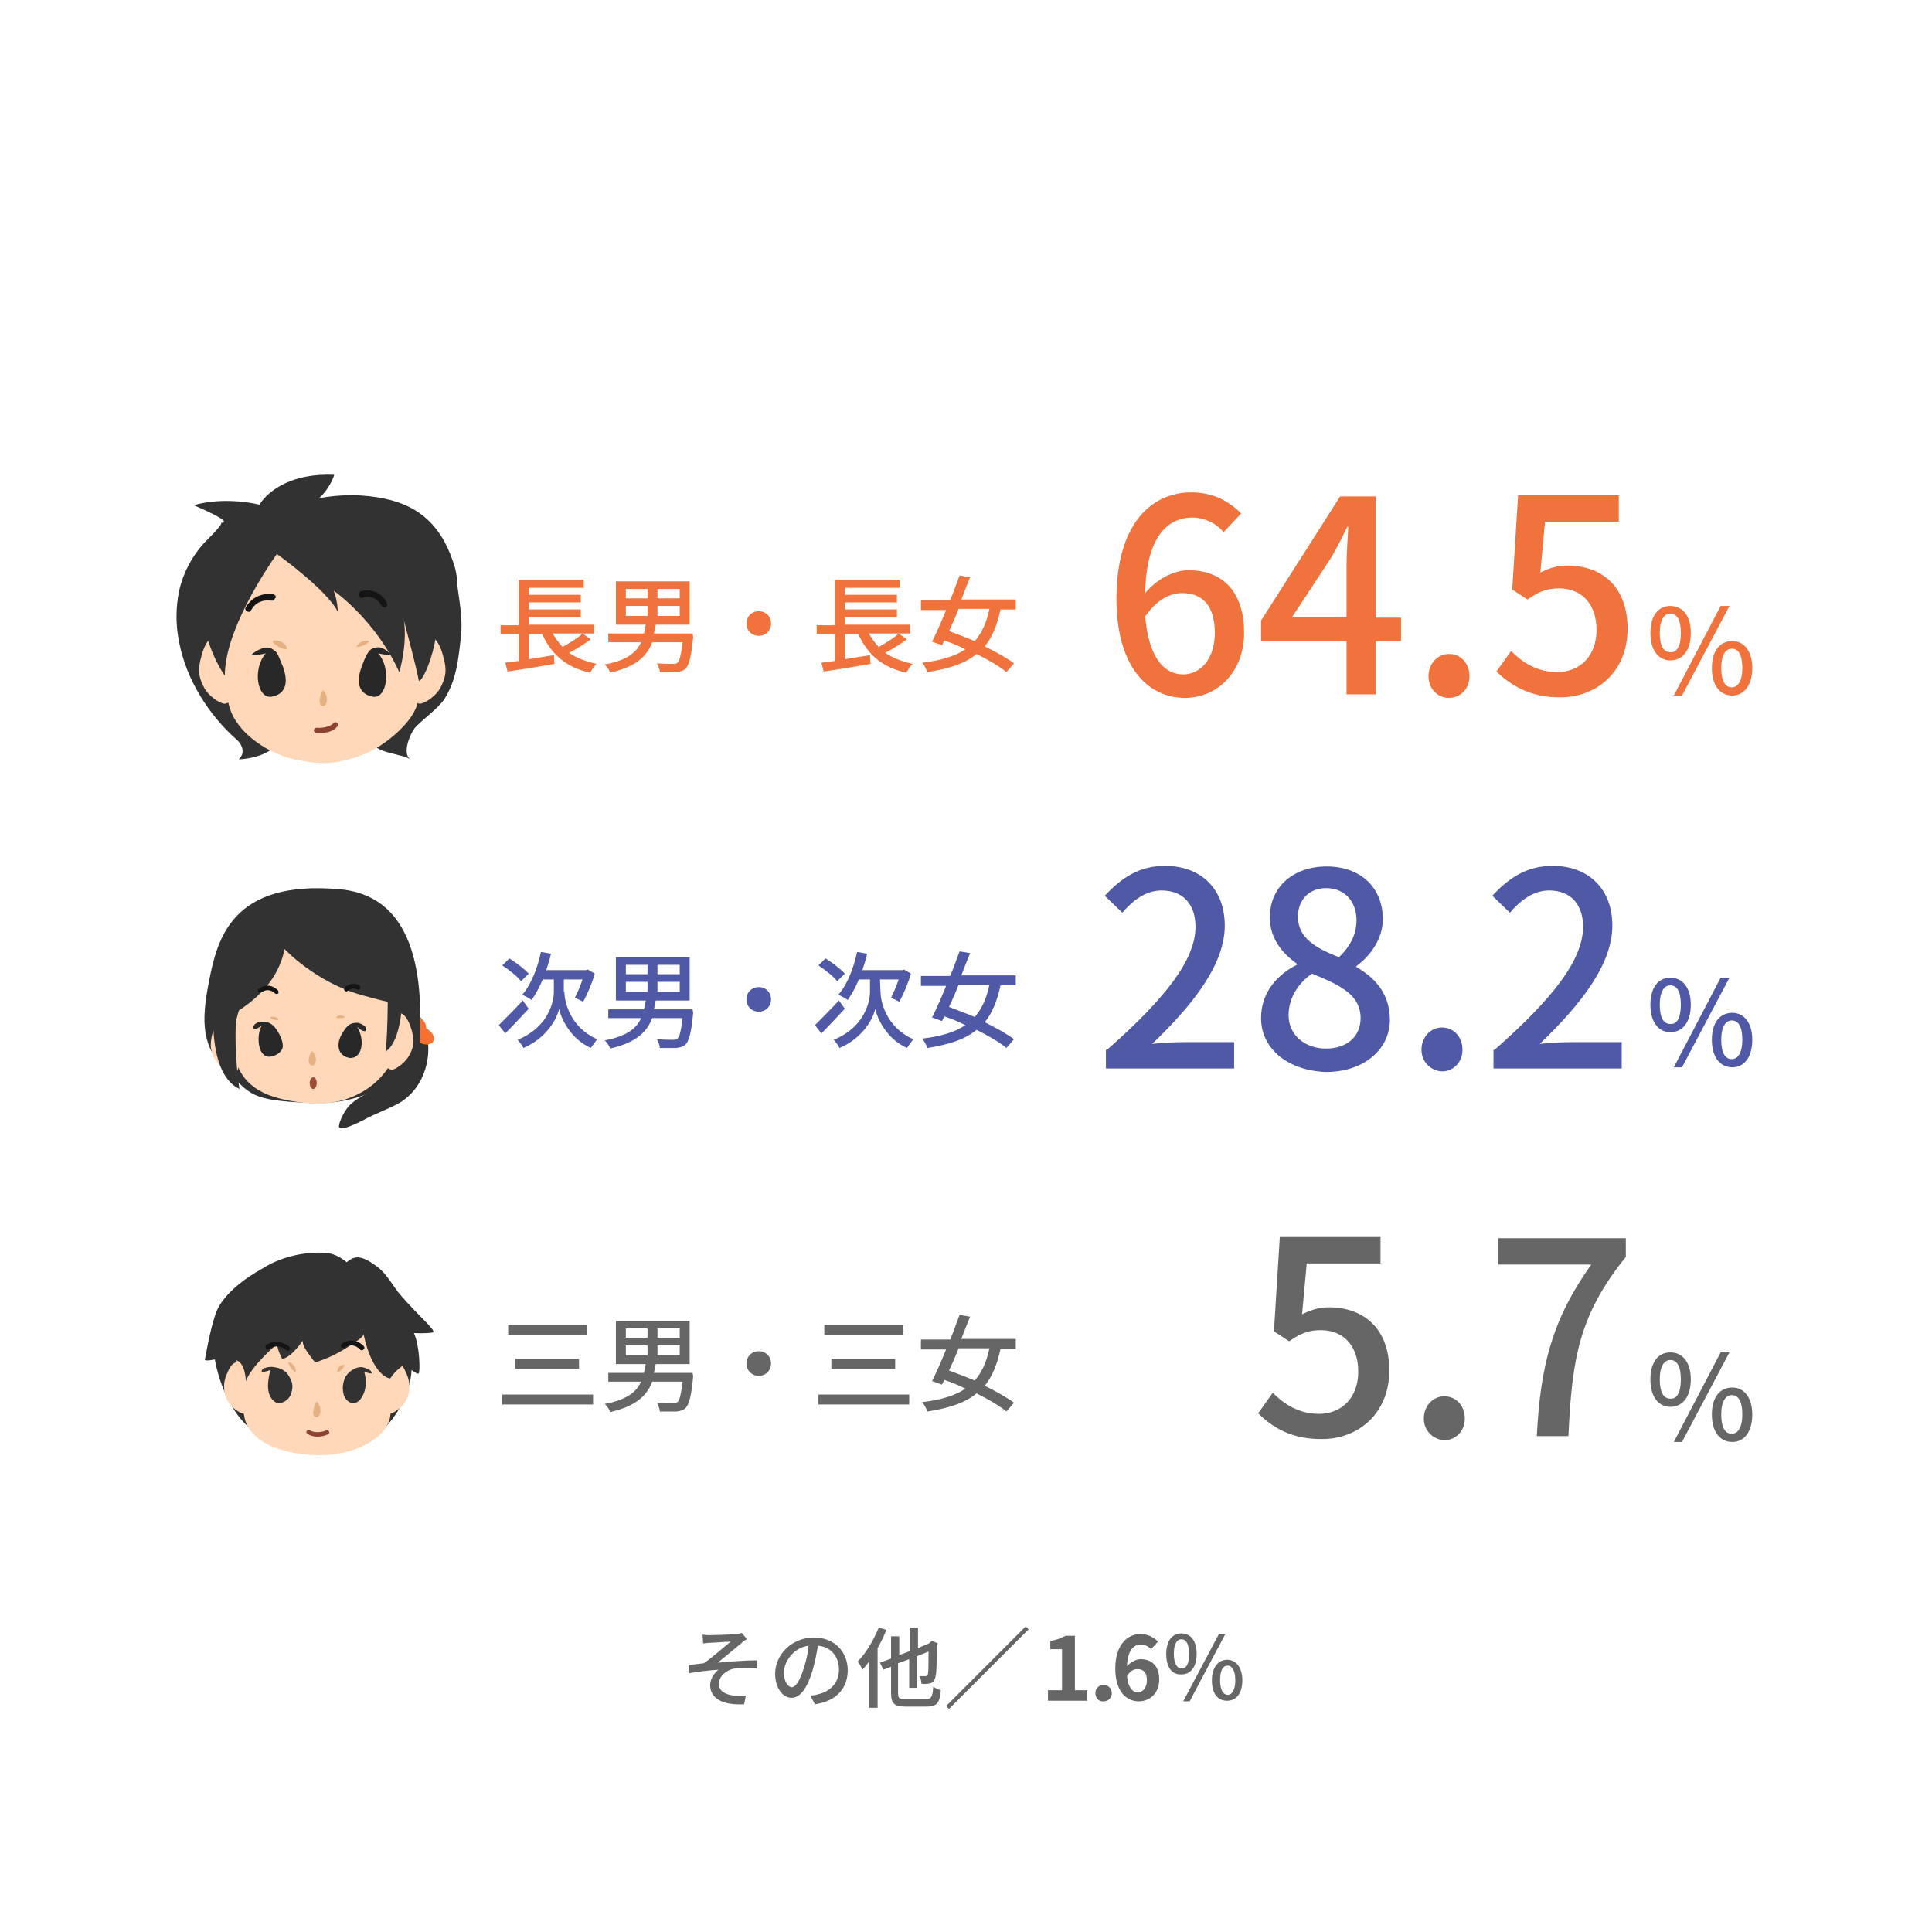 <?xml version="1.0" encoding="utf-8"?>
<!-- Generator: Adobe Illustrator 26.0.1, SVG Export Plug-In . SVG Version: 6.00 Build 0)  -->
<svg version="1.1" id="レイヤー_1" xmlns="http://www.w3.org/2000/svg" xmlns:xlink="http://www.w3.org/1999/xlink" x="0px"
	 y="0px" viewBox="0 0 330 330" style="enable-background:new 0 0 330 330;" xml:space="preserve">
<style type="text/css">
	.st0{fill:#666666;}
	.st1{fill:#323232;}
	.st2{fill:#FFD7B9;}
	.st3{fill:#E5B181;}
	.st4{fill:#141414;}
	.st5{fill:#8C432E;}
	.st6{fill:#F77030;}
	.st7{fill:#282828;}
	.st8{fill:#9D4B34;}
	.st9{fill:#4F59A5;}
	.st10{fill:#323232;stroke:#323232;stroke-width:0.419;stroke-miterlimit:10;}
	.st11{fill:#F0723C;}
</style>
<path class="st0" d="M121.3,279.3c0.6,0,3.6-0.1,4.5-0.2c0.4,0,0.7-0.1,0.9-0.2l0.9,1.1c-0.3,0.1-0.7,0.4-1,0.7
	c-1.1,0.9-2.9,2.4-4,3.3c2.1-0.2,4.7-0.4,6.7-0.4v1.4c-1.4-0.1-2.9-0.1-3.8,0c-1.4,0.2-2.7,1.3-2.7,2.6s1.1,1.8,2.4,2
	c0.8,0.1,1.6,0.1,2.2,0l-0.3,1.5c-3.7,0.2-5.8-1-5.8-3.3c0-1.1,0.8-2.1,1.4-2.6c-1.5,0.1-3.3,0.3-5,0.6l-0.1-1.4
	c0.8-0.1,1.8-0.2,2.6-0.3c1.5-1,3.6-2.9,4.6-3.7c-0.6,0-2.9,0.2-3.5,0.2c-0.4,0-0.9,0.1-1.2,0.1l-0.1-1.5
	C120.5,279.3,120.9,279.3,121.3,279.3L121.3,279.3z"/>
<path class="st0" d="M138.4,289.6c0.5,0,1-0.1,1.3-0.2c1.9-0.4,3.6-1.8,3.6-4.2c0-2.2-1.3-3.9-3.6-4.1c-0.2,1.3-0.5,2.8-0.9,4.2
	c-0.9,3-2.1,4.7-3.6,4.7s-2.8-1.7-2.8-4.1c0-3.3,2.9-6.2,6.6-6.2c3.6,0,5.8,2.5,5.8,5.6s-2,5.3-5.6,5.8L138.4,289.6z M137.3,284.9
	c0.4-1.2,0.7-2.5,0.8-3.8c-2.7,0.4-4.2,2.8-4.2,4.6c0,1.7,0.8,2.5,1.4,2.5C135.9,288.1,136.6,287.2,137.3,284.9L137.3,284.9z"/>
<path class="st0" d="M151.4,278.4c-0.4,1-0.9,2.1-1.5,3.1v10.2h-1.4v-8c-0.4,0.6-0.8,1.1-1.2,1.5c-0.1-0.3-0.5-1.1-0.8-1.4
	c1.4-1.4,2.7-3.6,3.6-5.8L151.4,278.4z M158.2,290.2c0.9,0,1.1-0.4,1.2-2.1c0.3,0.2,0.9,0.5,1.3,0.6c-0.2,2.1-0.6,2.8-2.4,2.8h-3.6
	c-1.9,0-2.5-0.5-2.5-2.3v-4.5l-1.3,0.5l-0.6-1.2l1.9-0.7v-3.8h1.4v3.2l1.9-0.7v-4h1.3v3.5l1.9-0.8l0.2-0.2l0.3-0.2l1,0.4L160,281
	c0,2.7,0,4.7-0.2,5.3c-0.1,0.7-0.4,1-0.8,1.2c-0.4,0.1-1.1,0.2-1.6,0.1c0-0.4-0.2-1-0.3-1.3h1c0.2,0,0.4-0.1,0.4-0.4
	c0.1-0.4,0.1-1.6,0.1-3.8l-2,0.8v5.4h-1.3v-4.9l-1.9,0.7v5.1c0,0.9,0.2,1,1.2,1L158.2,290.2L158.2,290.2z"/>
<path class="st0" d="M175.2,277.8l0.5,0.5l-13.6,13.6l-0.5-0.5L175.2,277.8z"/>
<path class="st0" d="M199.2,282.5c0-2.2,1-3.5,2.6-3.5s2.6,1.3,2.6,3.5s-1,3.5-2.6,3.5C200.2,286.1,199.2,284.8,199.2,282.5z
	 M203.1,282.5c0-1.7-0.5-2.5-1.3-2.5s-1.3,0.8-1.3,2.5s0.6,2.5,1.3,2.5C202.6,285,203.1,284.3,203.1,282.5z M208.2,279.1h1.1
	l-6.1,11.5h-1.1L208.2,279.1z M207,287c0-2.2,1.1-3.5,2.6-3.5s2.6,1.3,2.6,3.5s-1,3.5-2.6,3.5S207,289.3,207,287z M211,287
	c0-1.7-0.6-2.5-1.3-2.5c-0.8,0-1.3,0.8-1.3,2.5s0.6,2.5,1.3,2.5S211,288.7,211,287z"/>
<g>
	<g>
		<path class="st0" d="M179,288.7h2.4v-7h-2v-1.4c1.1-0.2,1.9-0.5,2.6-0.9h1.6v9.3h2.1v1.8H179V288.7z"/>
		<path class="st0" d="M187.1,289.2c0-0.8,0.6-1.4,1.4-1.4c0.8,0,1.4,0.6,1.4,1.4s-0.6,1.4-1.4,1.4
			C187.7,290.7,187.1,290,187.1,289.2z"/>
		<path class="st0" d="M196.6,281.7c-0.4-0.5-1.1-0.8-1.7-0.8c-1.3,0-2.3,1-2.4,3.7c0.6-0.7,1.6-1.2,2.3-1.2c1.9,0,3.2,1.1,3.2,3.5
			c0,2.3-1.6,3.7-3.5,3.7c-2.1,0-4-1.7-4-5.6c0-4.1,2.1-5.9,4.3-5.9c1.3,0,2.3,0.6,3,1.3L196.6,281.7z M195.9,287
			c0-1.3-0.6-1.9-1.6-1.9c-0.6,0-1.3,0.3-1.8,1.2c0.2,2,1,2.8,1.9,2.8C195.2,289,195.9,288.3,195.9,287z"/>
	</g>
</g>
<path class="st1" d="M44.8,216.7c0,0-6.6,3.4-8,7.8c-1,2.9-1.7,7.3-1.8,7.7s1.7,0,1.7,0s1.5,10.1,8.5,13.4c3.9,1.8,18.7,0,18.7,0
	s6-4.5,6.4-11.6c0,0,1,0.8,1.2,0.6c0.3-0.2,0.2-4.8-0.8-6.9c0,0,2.3,0.1,3.2-0.1c0.8-0.2-2.2-2.6-5.4-6.3c-1.5-1.7-2.4-3.8-4.3-5.1
	c-3.1-2.3-4-1.3-5-0.6c0,0-1.3-1.2-2.9-1.5C53.2,213.6,48.3,214.4,44.8,216.7L44.8,216.7z"/>
<path class="st2" d="M42,234.6c-0.4-1.3-0.8-2-1.6-1.9s-1.3,1.1-1.7,2.1c-0.3,0.7-0.5,1.5-0.4,2.4c0,0.9,0.3,1.7,0.8,2.4
	c0.4,0.7,1,1.1,1.6,1.5c0.3,0.2,0.6,0.3,0.9,0.4c0.3,0,0.6-0.1,0.8-0.5c0.1-0.3,0.2-0.6,0.2-0.9c0.1-1.1,0.1-2.1,0.1-3.2
	c0-0.6-0.1-1.4-0.5-1.7L42,234.6z"/>
<path class="st2" d="M66.2,234.6c0.4-1.3,0.8-2,1.6-1.9s1.3,1.1,1.7,2.1c0.3,0.7,0.5,1.5,0.4,2.4c0,0.9-0.3,1.7-0.8,2.4
	c-0.4,0.7-1,1.1-1.6,1.5c-0.3,0.2-0.6,0.3-0.9,0.4s-0.6-0.1-0.8-0.5c-0.1-0.3-0.2-0.6-0.2-0.9c-0.1-1.1-0.1-2.1-0.1-3.2
	c0-0.6,0.1-1.4,0.5-1.7L66.2,234.6z"/>
<path class="st2" d="M44.3,223.5c-2.7,2.4-5.1,4-4.1,8.2c0.5,1.9,1,3.8,1.3,5.8c0.3,2.1-0.3,4.1,0.8,6.1c1.6,2.9,5.1,4,8.1,4.6
	c3.4,0.6,7.1,0.5,10.4-0.7c2.3-0.9,4.9-2.4,5.7-4.9c0.5-1.6,0-3,0-4.6c-0.1-1.5,0.4-3,0.5-4.5c0.2-1.7,0.9-3.3,0.8-5.1
	c-0.2-4-3.7-6.9-7.3-8.3c-4.2-1.6-8.5-0.8-12.5,1.1C46.5,221.8,45.3,222.6,44.3,223.5L44.3,223.5z"/>
<path class="st3" d="M54,239.5c-0.2,0.3-0.9,2.1-0.2,2.5s1.1-0.8,0.9-1.5S54.2,239.3,54,239.5z"/>
<path class="st1" d="M62.1,227.9c0.1,0.4-1.9,1.7-2.1,1.8c-1.9,1.3-3.9,2.3-6.1,3c-0.2,0-1.2-1.5-1.3-1.6c-0.4-0.6-0.9-1.3-0.9-2.1
	c0,0-1.9,2.9-3.5,3.1c0,0-0.7-1.2-0.9-2.5c0,0-4.3,3.6-5.3,6.3c0,0-0.1-3.7-2.1-3.6c0,0-2.1-5.5,1.3-9.4c3.4-3.8,9-7.3,15.2-6.1
	c6.2,1.1,11.3,5.7,13.3,9.1s-0.8,7.3-0.8,7.3s-1.4,0.9-2.2,2.2C66.6,235.6,63.6,235,62.1,227.9z"/>
<path class="st4" d="M58.4,230.2l-0.1-0.1c-0.1-0.2-0.1-0.4,0.1-0.6c0.7-0.5,2.3-1,3.7,0.4c0.2,0.2,0.2,0.4,0,0.6s-0.4,0.2-0.6,0
	c-1.3-1.3-2.6-0.4-2.6-0.3C58.7,230.3,58.6,230.2,58.4,230.2L58.4,230.2z"/>
<path class="st4" d="M49.3,230.7c-0.1,0.1-0.3,0-0.4-0.1s-1.4-1.2-2.9-0.2c-0.2,0.1-0.4,0.1-0.6-0.1c-0.1-0.2-0.1-0.4,0.1-0.6
	c1.7-1,3.3-0.2,3.9,0.3c0.2,0.2,0.2,0.4,0,0.6C49.4,230.6,49.4,230.6,49.3,230.7z"/>
<path class="st5" d="M55.5,245.2c-0.7,0.2-2,0.4-3-0.3c-0.2-0.1-0.2-0.3-0.1-0.5s0.3-0.2,0.5-0.1c1.1,0.7,2.8,0.1,2.8,0
	c0.2-0.1,0.4,0,0.5,0.2s0,0.4-0.2,0.5C56,245,55.8,245.1,55.5,245.2L55.5,245.2z"/>
<path class="st1" d="M39.7,232.7c0,0-4.7-8.7,4.8-14.3c0,0,7.2-5,14.1-1.7c0,0,7.2,2.8,9.9,6.5c0,0,1,1.9,1.4,2.6
	c0,0-14.9-6.9-18.6-5.6C51.4,220.2,42.4,222.7,39.7,232.7z"/>
<path class="st1" d="M62.2,234.3c0,0,1.4,0.5,1.3,0.2c-0.1-0.4-0.4-0.6-1.3-0.9c-1.2-0.4-2.6,0.7-3,1.3c-0.4,0.5-0.9,1.9-0.5,3.3
	s2.1,2.3,3.2,0.3S62.2,234.3,62.2,234.3L62.2,234.3z"/>
<path class="st1" d="M46.2,234c0,0-1.6,0.6-1.5,0.2c0-0.6,1.4-0.8,2-0.7c0.7,0.1,1.8,0.3,2.5,1.3c0.7,1.1,1,1.9,0.5,3.3
	s-2.1,1.9-2.8,1.3C45.8,238.6,45.4,236.9,46.2,234L46.2,234z"/>
<path class="st3" d="M57.6,234.4c-0.1-0.6,0.5-1.2,1-1.3h0.2v0.2C58.6,233.8,58.2,234.2,57.6,234.4
	C57.7,234.4,57.7,234.4,57.6,234.4z"/>
<path class="st3" d="M50.5,234.4C50.5,234.3,50.5,234.3,50.5,234.4c0.2-0.7-0.5-1.5-1-1.7c-0.1,0-0.2,0-0.2,0c-0.1,0.1,0,0.2,0,0.2
	C49.5,233.5,49.9,234.1,50.5,234.4C50.4,234.4,50.5,234.4,50.5,234.4z"/>
<path class="st0" d="M101.3,238.2v1.7H85.8v-1.7H101.3z M100.3,226.3v1.7H86.8v-1.7H100.3z M98.9,232.1v1.7H88v-1.7H98.9z"/>
<path class="st0" d="M118.4,235.1c-0.3,3.3-0.7,4.8-1.3,5.4c-0.4,0.4-0.9,0.5-1.6,0.6c-0.6,0-1.7,0-2.8,0c0-0.5-0.3-1.1-0.5-1.5
	c1.1,0.1,2.3,0.1,2.7,0.1s0.6,0,0.8-0.2c0.4-0.3,0.6-1.3,0.9-3.5h-5.2c-0.9,2.4-2.8,4.2-7.2,5.2c-0.1-0.5-0.6-1.1-0.9-1.4
	c3.7-0.7,5.4-2,6.2-3.8h-5.6v-1.5h6.1c0.1-0.5,0.2-1,0.3-1.5h-5.1v-7.4h12.6v7.4H112c-0.1,0.5-0.2,1-0.3,1.5h6.6L118.4,235.1z
	 M106.9,228.5h3.7v-1.6h-3.7V228.5z M106.9,231.5h3.7v-1.7h-3.7V231.5z M116.1,226.9h-3.8v1.6h3.8V226.9z M116.1,229.8h-3.8v1.7h3.8
	V229.8z"/>
<path class="st0" d="M129.6,230.8c1.2,0,2.1,0.9,2.1,2.1s-0.9,2.1-2.1,2.1s-2.1-0.9-2.1-2.1S128.4,230.8,129.6,230.8z"/>
<path class="st0" d="M155.3,238.2v1.7h-15.5v-1.7H155.3z M154.3,226.3v1.7h-13.5v-1.7H154.3z M152.9,232.1v1.7H142v-1.7H152.9z"/>
<path class="st0" d="M170.9,230.4c-0.6,2.7-1.4,4.7-2.7,6.3c2,1,3.8,2,5,2.9l-1.3,1.5c-1.2-1-3.1-2.1-5.1-3.1
	c-1.9,1.6-4.6,2.5-8.4,3.1c-0.2-0.5-0.5-1.2-0.9-1.6c3.3-0.4,5.6-1.1,7.4-2.3c-1.2-0.6-2.4-1.1-3.6-1.5l-0.4,0.8l-1.7-0.6
	c0.7-1.4,1.6-3.4,2.4-5.4h-4.3v-1.7h5c0.6-1.4,1.1-2.9,1.6-4.2l1.8,0.3c-0.5,1.2-1,2.5-1.5,3.8h9.3v1.7H170.9z M163.7,230.4
	c-0.5,1.3-1.1,2.6-1.6,3.7c1.4,0.5,2.9,1.1,4.4,1.7c1.2-1.4,2-3.1,2.5-5.5h-5.3L163.7,230.4z"/>
<path class="st0" d="M281.9,235.6c0-3,1.4-4.6,3.4-4.6c2.1,0,3.5,1.7,3.5,4.6c0,3-1.4,4.7-3.5,4.7
	C283.3,240.3,281.9,238.6,281.9,235.6z M287.1,235.6c0-2.3-0.7-3.3-1.8-3.3c-1,0-1.8,1-1.8,3.3s0.7,3.3,1.8,3.3
	C286.4,239,287.1,237.9,287.1,235.6z M293.9,231h1.5l-8.1,15.3h-1.4L293.9,231z M292.4,241.6c0-3,1.4-4.6,3.5-4.6
	c2,0,3.4,1.7,3.4,4.6c0,3-1.4,4.7-3.4,4.7C293.8,246.3,292.4,244.6,292.4,241.6z M297.6,241.6c0-2.3-0.7-3.3-1.8-3.3
	c-1,0-1.8,1-1.8,3.3s0.7,3.3,1.8,3.3C296.8,244.9,297.6,243.9,297.6,241.6z"/>
<g>
	<path class="st0" d="M214.9,241.4l2.5-3.5c1.9,1.9,4.4,3.6,7.9,3.6c3.8,0,6.7-2.7,6.7-7.2s-2.6-7.1-6.4-7.1c-2.2,0-3.5,0.6-5.4,1.9
		l-2.6-1.7l1-16.1h17.2v4.5h-12.6l-0.8,8.7c1.4-0.7,2.8-1.2,4.6-1.2c5.7,0,10.3,3.4,10.3,10.8c0,7.5-5.5,11.7-11.4,11.7
		C220.7,245.9,217.3,243.8,214.9,241.4z"/>
	<path class="st0" d="M243.2,242.3c0-2.2,1.6-3.8,3.5-3.8c2,0,3.5,1.6,3.5,3.8s-1.6,3.7-3.5,3.7
		C244.8,245.9,243.2,244.4,243.2,242.3z"/>
	<path class="st0" d="M271.8,216h-15.9v-4.5h21.8v3.2c-8,9.9-9.2,17.4-9.8,30.6h-5.4C263.1,233,265.3,225.1,271.8,216z"/>
</g>
<path class="st1" d="M67.2,168c0,0,2,1.9,2.1,2c1.4,1.6,2.5,3.4,3.2,5.3c1.7,4.7,0.1,10.5-4.3,13.1c-2,1.1-4.1,1.8-6.1,2.9
	c-1,0.5-4.3,2.2-4.2,1c0.1-1,1.1-2.8,1.8-3.5c1.9-1.9,4.7-2.5,6.7-4.3c1.7-1.5,2.5-3.9,2.3-6.1c-0.1-1.4-0.5-2.8-1-4.1
	c-0.2-0.4-1.8-2.6-1.7-2.9C66.1,171.4,67.2,168,67.2,168z"/>
<path class="st6" d="M72.9,175.7c0,0-0.1,0-0.1-0.1c0-0.7-0.4-1.4-1.2-1.9c-1-0.6-2.2-0.5-2.7,0.2c-0.4,0.7,0,1.8,1.1,2.4
	c0.1,0.1,0.2,0.1,0.3,0.2c0.1,0.5,0.5,1.1,1.2,1.5c1,0.6,2.1,0.5,2.5-0.1S73.9,176.3,72.9,175.7L72.9,175.7z"/>
<path class="st1" d="M58.1,151.9c15.1,1.4,13.6,20.4,13.7,25.3s-7.7,11.6-18.4,11.2c-10.9-0.4-10.5-1.5-14.7-5.5s-4.4-8.2-3-15.3
	S39.5,150.2,58.1,151.9z"/>
<path class="st2" d="M40.2,175.7c-0.5-1.4-0.9-2.2-1.8-2.1s-1.5,1.2-1.9,2.3c-0.3,0.8-0.5,1.7-0.5,2.6c0,1,0.4,1.9,0.9,2.7
	c0.5,0.7,1.1,1.3,1.8,1.7c0.3,0.2,0.6,0.4,1,0.4c0.3,0,0.7-0.2,0.9-0.5c0.1-0.3,0.2-0.7,0.2-1c0.1-1.2,0.1-2.4,0.1-3.6
	c0-0.7-0.1-1.5-0.5-1.8L40.2,175.7z"/>
<path class="st2" d="M66.4,175.1c0.5-1.4,0.9-2.2,1.8-2.1s1.5,1.2,1.9,2.3c0.3,0.8,0.5,1.7,0.5,2.6c0,1-0.4,1.9-0.9,2.7
	c-0.5,0.7-1.1,1.3-1.8,1.7c-0.3,0.2-0.6,0.4-1,0.4c-0.3,0-0.7-0.2-0.9-0.5c-0.1-0.3-0.2-0.7-0.2-1c-0.1-1.2-0.1-2.4-0.1-3.6
	c0-0.7,0.1-1.5,0.5-1.8L66.4,175.1z"/>
<path class="st2" d="M41.4,170.9c0,0.2-6,13.3,5.9,16.6c1.7,0.5,4.1,0.9,6.4,1c6.6,0.3,13-3.9,14.1-9.9c1-5.4-0.5-8.9-1.9-13.2
	c0,0-3.8-11-18-7C48,158.4,42.9,160.1,41.4,170.9L41.4,170.9z"/>
<path class="st3" d="M53.2,179.6c-0.2,0.3-0.9,1.9-0.1,2.3c0.7,0.4,1-0.7,0.8-1.4C53.7,179.9,53.3,179.4,53.2,179.6L53.2,179.6z"/>
<path class="st1" d="M36.5,171.9c0,0-1.1,11.5,4.4,14.1c0,0-1.5-9.3,0-16.5L36.5,171.9z"/>
<path class="st1" d="M68.7,165.5c0,0,0.9,11.5-2.8,14.1c0,0,0.8-9.3-0.1-16.5L68.7,165.5z"/>
<path class="st1" d="M48.6,162.1c0,0,5.3,5.7,13.3,7.9s6.5,1.5,8,0.3c0,0,1.5-5.8-4.1-11.3c-5.7-5.5-11.4-7.6-20.1-3.6
	c-8.7,3.9-9.6,15.3-7.9,18.8C37.7,174.2,47,170.6,48.6,162.1L48.6,162.1z"/>
<path class="st1" d="M37.6,174.6l-0.8-0.8c0,0-1.8-4.5,0-8.7c1.8-4.3,2.3-6.9,7.5-9.6c5.2-2.6,7.6-3.9,13.3-2.5s10.2,6.7,11.5,10.8
	s1.4,9,1.4,9l-2.4-2.7c0,0-3.4-11-12.4-12.2C46.8,156.6,40,161.7,37.6,174.6z"/>
<path class="st3" d="M57.4,173.8C57.4,173.7,57.4,173.7,57.4,173.8c0.3-0.5,1-0.4,1.4-0.2l0.1,0.1c0,0.1-0.1,0.1-0.1,0.1
	C58.3,173.9,57.8,174,57.4,173.8L57.4,173.8z"/>
<path class="st3" d="M47.6,174.2c-0.2-0.5-0.9-0.6-1.3-0.5c0,0-0.1,0-0.1,0.1s0,0.1,0.1,0.1C46.6,174.2,47.1,174.3,47.6,174.2
	C47.5,174.2,47.5,174.2,47.6,174.2L47.6,174.2z"/>
<path class="st4" d="M61.5,168.9c-0.1,0.1-0.3,0.2-0.5,0.1c-0.9-0.4-1.5,0.2-1.6,0.2c-0.1,0.2-0.4,0.2-0.5,0c-0.2-0.1-0.2-0.4,0-0.5
	c0.3-0.4,1.3-1,2.5-0.4C61.5,168.5,61.6,168.7,61.5,168.9L61.5,168.9z"/>
<path class="st4" d="M44.2,169.5l-0.1-0.1c-0.1-0.2-0.1-0.4,0.1-0.5c1.4-1.1,2.8-0.3,3.3,0.3c0.1,0.2,0.1,0.4,0,0.5
	c-0.2,0.1-0.4,0.1-0.5,0s-1.1-1.1-2.3-0.2C44.5,169.5,44.4,169.5,44.2,169.5z"/>
<path class="st7" d="M61,175.4c0,0,1,0.9,1.4,0.7c0.7-0.6-0.9-1.5-1.6-1.4c-0.9,0.1-1.4,0.2-2.4,1.9s-0.8,3.7,1.3,4.1
	C61.9,180.9,62.4,177.6,61,175.4z"/>
<path class="st7" d="M44.7,175.2c0,0-1.2,0.9-1.4,0.4c-0.1-0.5,0.4-1,1.4-1.1c0.9,0,1.5,0.2,2.1,0.8c0.8,0.9,1.6,2.5,1.5,3.5
	c-0.1,1.2-2.4,2.3-3.3,1.3C44,179.2,43.9,176.6,44.7,175.2z"/>
<ellipse class="st8" cx="53.5" cy="185" rx="0.6" ry="1"/>
<path class="st9" d="M90.3,172.3c-1.3,1.4-2.8,3-4,4.2l-1.1-1.4c1-1,2.6-2.6,4.1-4.2L90.3,172.3z M89,167.6c-0.6-0.8-2-1.9-3.2-2.7
	l1.2-1.2c1.1,0.7,2.6,1.8,3.3,2.6L89,167.6z M96.4,169.4c0,1.7,1,6.1,5.6,8.1c-0.3,0.4-0.8,1.1-1.1,1.5c-3.5-1.6-5.1-5.1-5.4-6.7
	c-0.3,1.6-2.1,5-6.1,6.7c-0.2-0.4-0.7-1.1-1-1.4c5.2-2.1,6.2-6.4,6.2-8.2v-2.1h-1.9c-0.6,1.4-1.2,2.5-1.9,3.5
	c-0.4-0.3-1.2-0.7-1.6-0.9c1.5-1.7,2.6-4.5,3.2-7.3l1.7,0.3c-0.2,1-0.5,1.9-0.8,2.8h6.8l0.3-0.1l1.2,0.7c-0.5,1.7-1.3,3.6-2,4.8
	c-0.4-0.2-1-0.5-1.4-0.7c0.4-0.8,0.9-1.9,1.3-3.1h-3.2v2.1L96.4,169.4z"/>
<path class="st9" d="M118.4,173c-0.3,3.3-0.7,4.8-1.3,5.4c-0.4,0.4-0.9,0.5-1.6,0.6c-0.6,0-1.7,0-2.8,0c0-0.5-0.3-1.1-0.5-1.5
	c1.1,0.1,2.3,0.1,2.7,0.1s0.6,0,0.8-0.2c0.4-0.3,0.6-1.3,0.9-3.5h-5.2c-0.9,2.4-2.8,4.2-7.2,5.2c-0.1-0.5-0.6-1.1-0.9-1.4
	c3.7-0.7,5.4-2,6.2-3.8h-5.6v-1.5h6.1l0.3-1.5h-5.1v-7.4h12.6v7.4H112c-0.1,0.5-0.2,1-0.3,1.5h6.6L118.4,173z M106.9,166.4h3.7v-1.6
	h-3.7V166.4z M106.9,169.4h3.7v-1.7h-3.7V169.4z M116.1,164.8h-3.8v1.6h3.8V164.8z M116.1,167.7h-3.8v1.7h3.8V167.7z"/>
<path class="st9" d="M129.6,168.6c1.2,0,2.1,0.9,2.1,2.1s-0.9,2.1-2.1,2.1s-2.1-0.9-2.1-2.1S128.4,168.6,129.6,168.6z"/>
<path class="st9" d="M144.3,172.3c-1.3,1.4-2.8,3-4,4.2l-1.1-1.4c1-1,2.6-2.6,4.1-4.2L144.3,172.3z M143,167.6
	c-0.6-0.8-2-1.9-3.2-2.7l1.2-1.2c1.1,0.7,2.6,1.8,3.3,2.6L143,167.6z M150.4,169.4c0,1.7,1,6.1,5.6,8.1c-0.3,0.4-0.8,1.1-1.1,1.5
	c-3.5-1.6-5.1-5.1-5.4-6.7c-0.3,1.6-2.1,5-6.1,6.7c-0.2-0.4-0.7-1.1-1-1.4c5.2-2.1,6.2-6.4,6.2-8.2v-2.1h-1.9
	c-0.6,1.4-1.2,2.5-1.9,3.5c-0.4-0.3-1.2-0.7-1.6-0.9c1.5-1.7,2.6-4.5,3.2-7.3l1.7,0.3c-0.2,1-0.5,1.9-0.8,2.8h6.8l0.3-0.1l1.2,0.7
	c-0.5,1.7-1.3,3.6-2,4.8c-0.4-0.2-1-0.5-1.4-0.7c0.4-0.8,0.9-1.9,1.3-3.1h-3.2L150.4,169.4z"/>
<path class="st9" d="M170.9,168.3c-0.6,2.7-1.4,4.7-2.7,6.3c2,1,3.8,2,5,2.9l-1.3,1.5c-1.2-1-3.1-2.1-5.1-3.1
	c-1.9,1.6-4.6,2.5-8.4,3.1c-0.2-0.5-0.5-1.2-0.9-1.6c3.3-0.4,5.6-1.1,7.4-2.3c-1.2-0.6-2.4-1.1-3.6-1.5l-0.4,0.8l-1.7-0.6
	c0.7-1.4,1.6-3.4,2.4-5.4h-4.3v-1.7h5c0.6-1.4,1.1-2.9,1.6-4.2l1.8,0.3c-0.5,1.2-1,2.5-1.5,3.8h9.3v1.7H170.9z M163.7,168.3
	c-0.5,1.3-1.1,2.6-1.6,3.7c1.4,0.5,2.9,1.1,4.4,1.7c1.2-1.4,2-3.1,2.5-5.5h-5.3L163.7,168.3z"/>
<path class="st9" d="M281.9,171.6c0-3,1.4-4.6,3.4-4.6c2.1,0,3.5,1.7,3.5,4.6c0,3-1.4,4.7-3.5,4.7
	C283.3,176.3,281.9,174.6,281.9,171.6z M287.1,171.6c0-2.3-0.7-3.3-1.8-3.3c-1,0-1.8,1-1.8,3.3s0.7,3.3,1.8,3.3
	C286.4,175,287.1,173.9,287.1,171.6z M293.9,167h1.5l-8.1,15.3h-1.4L293.9,167z M292.4,177.6c0-3,1.4-4.6,3.5-4.6
	c2,0,3.4,1.7,3.4,4.6c0,3-1.4,4.7-3.4,4.7C293.8,182.3,292.4,180.6,292.4,177.6z M297.6,177.6c0-2.3-0.7-3.3-1.8-3.3
	c-1,0-1.8,1-1.8,3.3s0.7,3.3,1.8,3.3C296.8,180.9,297.6,179.9,297.6,177.6z"/>
<g>
	<path class="st9" d="M189.1,179.3c10-8.8,15.1-15.4,15.1-21c0-3.7-2-6.2-5.8-6.2c-2.7,0-4.9,1.7-6.7,3.8l-3-2.9
		c2.9-3.1,5.9-5.1,10.3-5.1c6.2,0,10.2,4,10.2,10.2c0,6.5-5.2,13.3-12.4,20.2c1.7-0.2,3.9-0.3,5.5-0.3h8.5v4.5h-21.9v-3.2H189.1z"/>
	<path class="st9" d="M215.4,173.9c0-4.5,2.9-7.5,6.1-9.1v-0.2c-2.5-1.8-4.6-4.3-4.6-7.9c0-5.3,4.1-8.7,9.7-8.7c5.9,0,9.6,3.7,9.6,9
		c0,3.5-2.3,6.4-4.5,8v0.2c3,1.7,5.7,4.4,5.7,9c0,5-4.4,8.9-10.9,8.9C220.1,182.9,215.4,179.2,215.4,173.9z M232.4,173.9
		c0-4.1-3.7-5.7-8.3-7.6c-2.3,1.6-4,4.1-4,7.1c0,3.4,2.8,5.7,6.4,5.7C230,179.1,232.4,177.1,232.4,173.9z M231.7,157.2
		c0-3.1-1.9-5.5-5.2-5.5c-2.8,0-4.8,1.9-4.8,4.9c0,3.7,3.2,5.4,7,6.9C230.7,161.6,231.7,159.5,231.7,157.2z"/>
	<path class="st9" d="M242.8,179.3c0-2.2,1.6-3.8,3.5-3.8c2,0,3.5,1.6,3.5,3.8s-1.6,3.7-3.5,3.7
		C244.4,182.9,242.8,181.4,242.8,179.3z"/>
	<path class="st9" d="M255.3,179.3c10-8.8,15.1-15.4,15.1-21c0-3.7-2-6.2-5.8-6.2c-2.7,0-4.9,1.7-6.7,3.8l-3-2.9
		c2.9-3.1,5.9-5.1,10.3-5.1c6.2,0,10.2,4,10.2,10.2c0,6.5-5.2,13.3-12.4,20.2c1.7-0.2,3.9-0.3,5.5-0.3h8.5v4.5h-21.9v-3.2H255.3z"/>
</g>
<path class="st1" d="M77.3,95.7c-1.9-5.5-5.3-9.2-11.5-10.5c-3.6-0.8-7.7-0.8-11.3-0.1c1.9-1.7,2.6-4,2.6-4
	C50,80.8,46,83.6,44.3,86.2c-2.4-0.6-7.2-1.1-11.2,0.1c0,0,7.2,3,4.6,3c0.7,0-2.7,3.3-2.8,3.4c-2.1,2.3-3.6,5.1-4.3,8.2
	c-0.6,2.9-0.6,5.9,0,8.8c1.2,6.3,5,12.4,9.9,16.7c0,0,1.9,1.7,0.3,3.3c0,0,5.2-0.1,6.9-3.2l-0.8-9.3c0.4,3.4,0.7,5.8,0.7,5.8l16,3.5
	c0,2.1,5,2.2,6.5,3.2c-1.5-1,0-4.4,0.7-5.3c1.3-1.5,4-3.3,5.1-5c2-3.1,2.4-6.7,2.8-10.4c0.4-3-0.2-6.1-0.6-9.1
	C78.1,98.4,77.8,97,77.3,95.7z"/>
<path class="st2" d="M39,111.1c-0.6-1.7-1.1-2.6-2.2-2.5c-1,0.1-1.8,1.5-2.2,2.8c-0.3,1-0.6,2-0.6,3.1c0,1.2,0.5,2.3,1,3.2
	c0.6,0.9,1.3,1.5,2.1,2c0.4,0.2,0.7,0.4,1.2,0.5c0.4,0,0.8-0.2,1.1-0.6c0.2-0.3,0.2-0.8,0.2-1.2c0.1-1.4,0.2-2.8,0.2-4.3
	c0-0.8-0.1-1.8-0.6-2.2L39,111.1z"/>
<path class="st2" d="M71.1,111.1c0.6-1.7,1.1-2.6,2.2-2.5c1,0.1,1.8,1.5,2.2,2.8c0.3,1,0.6,2,0.6,3.1c0,1.2-0.5,2.3-1,3.2
	c-0.6,0.9-1.3,1.5-2.1,2c-0.4,0.2-0.7,0.4-1.2,0.5c-0.4,0-0.8-0.2-1.1-0.6c-0.2-0.3-0.2-0.8-0.2-1.2c-0.1-1.4-0.2-2.8-0.2-4.3
	c0-0.8,0.1-1.8,0.6-2.2L71.1,111.1z"/>
<path class="st2" d="M42.1,96.4c-3.5,3.2-6.8,5.3-5.4,10.9c0.6,2.5,1.4,5,1.7,7.6c0.4,2.8,0.1,4.9,1.5,7.6c2.1,3.8,6.8,6.5,10.8,7.3
	c4.5,0.9,7,0.7,11.3-0.9c3.1-1.1,8.2-5.1,9.2-8.4c0.7-2.1,0.2-2.9,0.1-5c-0.1-2,0.5-4,0.7-5.9c0.2-2.3,1.2-4.4,1.1-6.7
	c-0.2-5.3-4.9-9.2-9.6-11c-5.6-2.2-11.3-1.1-16.6,1.4C45.1,94.1,43.4,95.2,42.1,96.4z"/>
<path class="st3" d="M55.1,118c-0.2,0.3-0.9,2-0.2,2.5c0.8,0.4,1.1-0.8,0.9-1.5S55.2,117.7,55.1,118z"/>
<path class="st4" d="M46.9,102.4c-0.1,0.2-0.3,0.2-0.5,0.2c-0.1,0-2.3-0.5-3.5,1.6c-0.1,0.3-0.5,0.4-0.7,0.2
	c-0.3-0.1-0.4-0.5-0.2-0.7c1.3-2.2,3.6-2.4,4.7-2.2c0.3,0.1,0.5,0.4,0.4,0.6C46.9,102.2,46.9,102.3,46.9,102.4z"/>
<path class="st7" d="M64.6,111.6c0,0,2.7,0.6,2,0s-1.4-1.2-2.4-1c-1.1,0.2-1.5,0.8-2.4,3.2s-0.8,4.7,1.9,5.2
	C66.1,119.4,66.9,114.2,64.6,111.6z"/>
<path class="st7" d="M45.4,111.6c0,0-3.1,0.7-2.3,0.1c0.7-0.6,2.3-1.5,3.3-0.9s0.9,0.6,1.9,3c0.9,2.4,0.8,4.7-1.9,5.2
	C43.9,119.4,43.1,114.2,45.4,111.6z"/>
<path class="st3" d="M60.9,110.5C60.9,110.4,60.9,110.4,60.9,110.5c0.2-0.8,1.3-1.1,1.9-1.1c0.1,0,0.2,0,0.2,0.1s0,0.2-0.1,0.2
	C62.4,110.2,61.7,110.5,60.9,110.5C61,110.5,61,110.5,60.9,110.5z"/>
<path class="st3" d="M49,110.8c-0.1-1-1.4-1.5-2.2-1.4c-0.1,0-0.2,0-0.2,0.1s0,0.2,0.1,0.3c0.6,0.6,1.3,1,2.2,1.1
	C48.9,110.8,48.9,110.8,49,110.8C48.9,110.8,49,110.8,49,110.8z"/>
<path class="st5" d="M54.6,125.2c0.8,0,2.2-0.1,3-1.1c0.2-0.2,0.2-0.4,0-0.6s-0.4-0.2-0.6,0c-1,1-2.9,0.8-2.9,0.8
	c-0.2,0-0.4,0.1-0.5,0.4c0,0.2,0.1,0.4,0.4,0.5L54.6,125.2z"/>
<path class="st1" d="M62.5,90.6c0,0-15.8-3.5-16,1.4c-5.2-5.4-11.9,13.6-11.8,14.2c1.2,5.9,3.7,9.2,3.7,9.2c0-7.7,7.1-18.2,8.9-20.8
	c0,0,0,0.1,0.1,0.1c0,0,8.5,6.1,10.3,9.8c0,0,0-1.8-0.7-3.6c0,0,7.1,4.9,11.2,13.9c0,0,1.4-4.5,0.8-8.8c0.8,3.1,2.1,7.9,2.5,10.1
	C71.8,118.5,82.7,95.9,62.5,90.6z"/>
<path class="st10" d="M33.2,107.4c-0.2,0.3,2.9-17.1,12.6-18.6c0,0,18.5-3.8,25.8,3.3c0,0,1.8,2.5,2.2,5.7c0,0-2.3-4-10.7-3.8
	l-12.7-2l-5.3,1.6L37,104.5C37,104.5,34.3,105.7,33.2,107.4z"/>
<path class="st4" d="M61.4,101.9c0,0-0.1-0.1-0.1-0.2c-0.1-0.3,0.1-0.6,0.3-0.7c1-0.3,3.3-0.4,4.5,2c0.1,0.3,0,0.6-0.2,0.7
	c-0.3,0.1-0.6,0-0.7-0.2c-1.1-2.1-3.1-1.5-3.2-1.4C61.7,102.2,61.5,102.1,61.4,101.9L61.4,101.9z"/>
<g>
	<path class="st11" d="M100.9,109.2c-1.1,0.8-2.5,1.7-3.7,2.3c1.3,0.9,2.9,1.5,4.7,1.9c-0.4,0.3-0.8,1-1.1,1.5
		c-4.1-0.9-6.6-3.1-8.2-6.6h-2.3v4.3l4.3-0.7l0.1,1.5c-2.8,0.5-5.9,1-8,1.3l-0.4-1.5c0.6-0.1,1.4-0.2,2.3-0.3v-4.6h-3.1v-1.5h3.1V99
		h11.1v1.4h-9.4v1.2h8.9v1.3h-8.9v1.2h8.9v1.3h-8.9v1.3h11.2v1.5h-2L100.9,109.2z M94.4,108.2c0.5,0.8,1,1.6,1.7,2.3
		c1.2-0.7,2.6-1.5,3.4-2.3H94.4z"/>
	<path class="st11" d="M118.4,108.8c-0.3,3.3-0.7,4.8-1.3,5.4c-0.4,0.4-0.9,0.5-1.6,0.6c-0.6,0-1.7,0-2.8,0c0-0.5-0.3-1.1-0.5-1.5
		c1.1,0.1,2.3,0.1,2.7,0.1s0.6,0,0.8-0.2c0.4-0.3,0.6-1.3,0.9-3.5h-5.2c-0.9,2.4-2.8,4.2-7.2,5.2c-0.1-0.5-0.6-1.1-0.9-1.4
		c3.7-0.7,5.4-2,6.2-3.8h-5.6v-1.5h6.1c0.1-0.5,0.2-1,0.3-1.5h-5.1v-7.4h12.6v7.4H112c-0.1,0.5-0.2,1-0.3,1.5h6.6L118.4,108.8z
		 M106.9,102.2h3.7v-1.6h-3.7V102.2z M106.9,105.2h3.7v-1.7h-3.7V105.2z M116.1,100.6h-3.8v1.6h3.8V100.6z M116.1,103.5h-3.8v1.7
		h3.8V103.5z"/>
	<path class="st11" d="M129.6,104.4c1.2,0,2.1,0.9,2.1,2.1s-0.9,2.1-2.1,2.1s-2.1-0.9-2.1-2.1S128.4,104.4,129.6,104.4z"/>
	<path class="st11" d="M154.9,109.2c-1.1,0.8-2.5,1.7-3.7,2.3c1.3,0.9,2.9,1.5,4.7,1.9c-0.4,0.3-0.8,1-1.1,1.5
		c-4.1-0.9-6.6-3.1-8.2-6.6h-2.3v4.3l4.3-0.7l0.1,1.5c-2.8,0.5-5.9,1-8,1.3l-0.4-1.5c0.6-0.1,1.4-0.2,2.3-0.3v-4.6h-3.1v-1.5h3.1V99
		h11.1v1.4h-9.4v1.2h8.9v1.3h-8.9v1.2h8.9v1.3h-8.9v1.3h11.2v1.5h-2L154.9,109.2z M148.4,108.2c0.5,0.8,1,1.6,1.7,2.3
		c1.2-0.7,2.6-1.5,3.4-2.3H148.4z"/>
	<path class="st11" d="M170.9,104.1c-0.6,2.7-1.4,4.7-2.7,6.3c2,1,3.8,2,5,2.9l-1.3,1.5c-1.2-1-3.1-2.1-5.1-3.1
		c-1.9,1.6-4.6,2.5-8.4,3.1c-0.2-0.5-0.5-1.2-0.9-1.6c3.3-0.4,5.6-1.1,7.4-2.3c-1.2-0.6-2.4-1.1-3.6-1.5l-0.4,0.8l-1.7-0.6
		c0.7-1.4,1.6-3.4,2.4-5.4h-4.3v-1.7h5c0.6-1.4,1.1-2.9,1.6-4.2l1.8,0.3c-0.5,1.2-1,2.5-1.5,3.8h9.3v1.7L170.9,104.1z M163.7,104.1
		c-0.5,1.3-1.1,2.6-1.6,3.7c1.4,0.5,2.9,1.1,4.4,1.7c1.2-1.4,2-3.1,2.5-5.5h-5.3L163.7,104.1z"/>
	<path class="st11" d="M281.9,108.1c0-3,1.4-4.6,3.4-4.6c2.1,0,3.5,1.7,3.5,4.6c0,3-1.4,4.7-3.5,4.7
		C283.3,112.8,281.9,111.1,281.9,108.1z M287.1,108.1c0-2.3-0.7-3.3-1.8-3.3c-1,0-1.8,1-1.8,3.3s0.7,3.3,1.8,3.3
		C286.4,111.5,287.1,110.4,287.1,108.1z M293.9,103.5h1.5l-8.1,15.3h-1.4L293.9,103.5z M292.4,114.1c0-3,1.4-4.6,3.5-4.6
		c2,0,3.4,1.7,3.4,4.6s-1.4,4.7-3.4,4.7C293.8,118.8,292.4,117.1,292.4,114.1z M297.6,114.1c0-2.3-0.7-3.3-1.8-3.3
		c-1,0-1.8,1-1.8,3.3s0.7,3.3,1.8,3.3C296.8,117.4,297.6,116.4,297.6,114.1z"/>
</g>
<g>
	<path class="st11" d="M209,90.9c-1.2-1.5-3.3-2.5-5.3-2.5c-4.3,0-7.9,3.3-8.1,12.9c2-2.4,4.9-3.9,7.4-3.9c5.7,0,9.5,3.5,9.5,10.7
		c0,6.7-4.6,11.1-10.1,11.1c-6.4,0-11.7-5.4-11.7-16.9c0-13,6.1-18.2,12.8-18.2c3.8,0,6.5,1.6,8.5,3.6L209,90.9z M207.5,108.1
		c0-4.4-1.9-6.8-5.6-6.8c-2,0-4.3,1.1-6.3,4c0.6,6.7,3,9.9,6.6,9.9C205.2,115.1,207.5,112.4,207.5,108.1z"/>
	<path class="st11" d="M239.3,109.5H235v9.1h-5v-9.1h-14.6V106l13.5-21.2h6.1v20.7h4.3V109.5z M230,105.4v-8.9
		c0-1.8,0.2-4.7,0.3-6.5h-0.2c-0.8,1.7-1.7,3.5-2.7,5.2l-6.7,10.2C220.7,105.4,230,105.4,230,105.4z"/>
	<path class="st11" d="M244,115.5c0-2.2,1.6-3.8,3.5-3.8c2,0,3.5,1.6,3.5,3.8c0,2.2-1.6,3.7-3.5,3.7
		C245.5,119.2,244,117.6,244,115.5z"/>
	<path class="st11" d="M255.6,114.7l2.5-3.5c1.9,1.9,4.4,3.6,7.9,3.6c3.8,0,6.7-2.7,6.7-7.2s-2.6-7.1-6.4-7.1
		c-2.2,0-3.5,0.6-5.4,1.9l-2.6-1.7l1-16.1h17.2v4.5h-12.6l-0.8,8.7c1.4-0.7,2.8-1.2,4.6-1.2c5.7,0,10.3,3.4,10.3,10.8
		c0,7.5-5.5,11.7-11.4,11.7C261.4,119.2,258,117,255.6,114.7z"/>
</g>
</svg>
